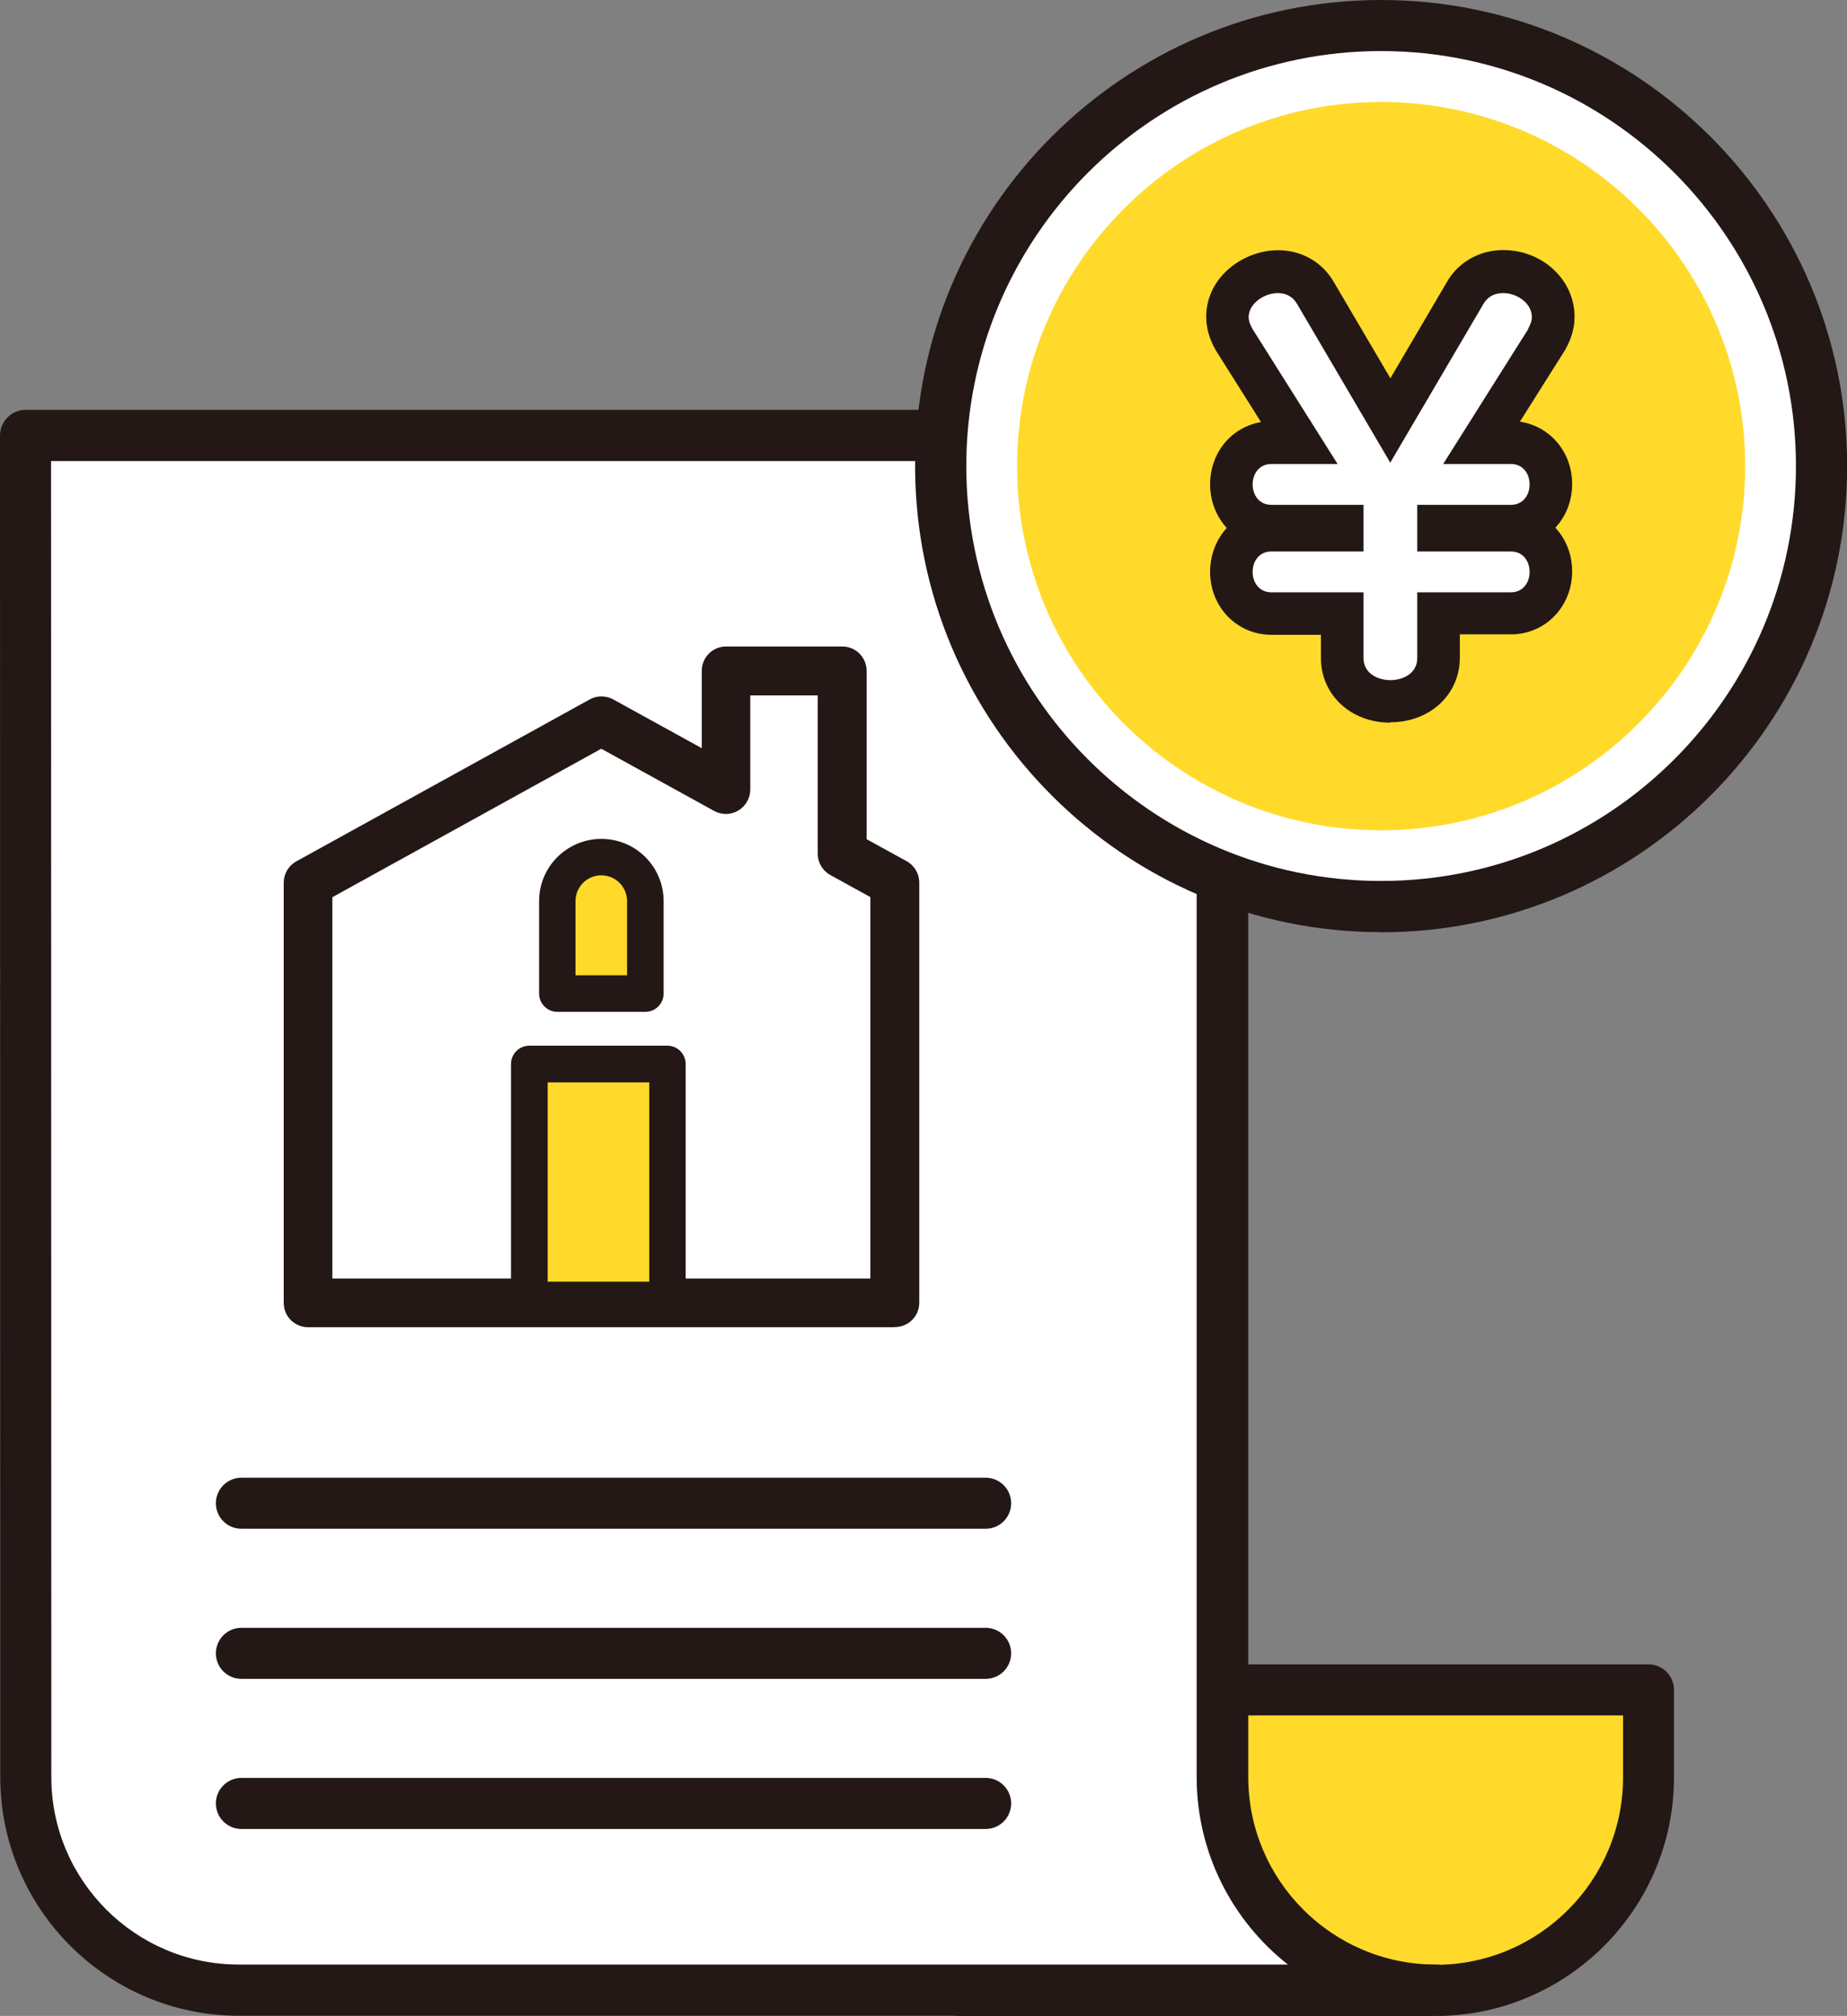 <?xml version="1.0" encoding="UTF-8"?>
<svg id="design" xmlns="http://www.w3.org/2000/svg" viewBox="0 0 137.49 150.02">
  <rect x="0" y="0" width="137.49" height="150.02" fill="#808080" stroke="none"/>
  <defs>
    <style>
      .cls-1 {
        fill: #fff;
      }

      .cls-2 {
        fill: #231815;
      }

      .cls-3 {
        fill: #ffda2a;
      }
    </style>
  </defs>
  <g>
    <g>
      <g>
        <path class="cls-3" d="M122.72,125.76v6.51c0,8.76-7.1,15.86-15.86,15.86h-35.47c8.76,0,15.86-7.1,15.86-15.86v-6.51s35.47,0,35.47,0Z"/>
        <path class="cls-2" d="M106.86,150.02h-35.47c-1.05,0-1.9-.85-1.9-1.9s.85-1.9,1.9-1.9c7.69,0,13.95-6.26,13.95-13.95v-6.51c0-1.05.85-1.9,1.9-1.9h35.47c1.05,0,1.9.85,1.9,1.9v6.51c0,9.79-7.97,17.76-17.76,17.76ZM82.37,146.22h24.5c7.69,0,13.95-6.26,13.95-13.95v-4.61h-31.66v4.61c0,5.65-2.66,10.7-6.79,13.95Z"/>
      </g>
      <g>
        <path class="cls-1" d="M91,32.41v84.97s0,14.87,0,14.87c0,8.76,7.1,15.86,15.86,15.86H17.78c-8.76,0-15.86-7.1-15.86-15.86l-.02-99.84h89.1Z"/>
        <path class="cls-2" d="M106.85,150.01H17.78C7.99,150.01.02,142.04.02,132.25L0,32.41c0-.5.2-.99.56-1.35.36-.36.84-.56,1.35-.56h89.1c.5,0,.99.2,1.35.56.36.36.56.84.56,1.35v99.84c0,7.69,6.26,13.95,13.95,13.95,1.05,0,1.9.85,1.9,1.9s-.85,1.9-1.9,1.9ZM3.8,34.31l.02,97.94c0,7.69,6.26,13.95,13.95,13.95h78.1c-4.13-3.25-6.79-8.3-6.79-13.95V34.31s-85.29,0-85.29,0Z"/>
      </g>
      <path class="cls-2" d="M73.36,113.77H17.97c-1.05,0-1.9-.85-1.9-1.9s.85-1.9,1.9-1.9h55.4c1.05,0,1.9.85,1.9,1.9s-.85,1.9-1.9,1.9Z"/>
      <path class="cls-2" d="M73.36,124.94H17.97c-1.05,0-1.9-.85-1.9-1.9s.85-1.9,1.9-1.9h55.4c1.05,0,1.9.85,1.9,1.9s-.85,1.9-1.9,1.9Z"/>
      <path class="cls-2" d="M73.36,136.11H17.97c-1.05,0-1.9-.85-1.9-1.9s.85-1.9,1.9-1.9h55.4c1.05,0,1.9.85,1.9,1.9s-.85,1.9-1.9,1.9Z"/>
    </g>
    <g>
      <g>
        <g>
          <polygon class="cls-1" points="62.68 63.53 62.68 49.93 54.04 49.93 54.04 58.76 44.76 53.64 22.93 65.69 22.93 96.96 66.6 96.96 66.6 65.69 62.68 63.53"/>
          <path class="cls-2" d="M66.6,98.77H22.93c-1,0-1.81-.81-1.81-1.81v-31.27c0-.66.36-1.27.94-1.59l21.84-12.05c.54-.3,1.2-.3,1.75,0l6.59,3.63v-5.76c0-1,.81-1.81,1.81-1.81h8.65c1,0,1.81.81,1.81,1.81v12.53l2.98,1.64c.58.32.94.93.94,1.59v31.27c0,1-.81,1.81-1.81,1.81ZM24.74,95.15h40.05v-28.39l-2.98-1.64c-.58-.32-.94-.93-.94-1.59v-11.78h-5.02v7.01c0,.64-.34,1.23-.89,1.56-.55.33-1.24.34-1.8.03l-8.4-4.63-20.02,11.05v28.39Z"/>
        </g>
        <g>
          <rect class="cls-3" x="39.41" y="79.19" width="10.28" height="17.55"/>
          <path class="cls-2" d="M49.68,98.09h-10.28c-.75,0-1.36-.61-1.36-1.36v-17.55c0-.75.61-1.36,1.36-1.36h10.28c.75,0,1.36.61,1.36,1.36v17.55c0,.75-.61,1.36-1.36,1.36ZM40.77,95.38h7.56v-14.83h-7.56v14.83Z"/>
        </g>
      </g>
      <g>
        <path class="cls-3" d="M48.04,73.94v-6.88c0-1.81-1.47-3.28-3.28-3.28s-3.28,1.47-3.28,3.28v6.88h6.55Z"/>
        <path class="cls-2" d="M48.04,75.3h-6.55c-.75,0-1.36-.61-1.36-1.36v-6.88c0-2.56,2.08-4.63,4.64-4.63s4.63,2.08,4.63,4.63v6.88c0,.75-.61,1.36-1.36,1.36ZM42.85,72.58h3.83v-5.52c0-1.06-.86-1.92-1.92-1.92s-1.92.86-1.92,1.92v5.52Z"/>
      </g>
    </g>
  </g>
  <g>
    <g>
      <path class="cls-1" d="M102.81,67.47c-18.08,0-32.78-14.71-32.78-32.78S84.73,1.9,102.81,1.9s32.78,14.71,32.78,32.78-14.71,32.78-32.78,32.78Z"/>
      <path class="cls-2" d="M102.81,69.37c-19.13,0-34.69-15.56-34.69-34.69S83.68,0,102.81,0s34.69,15.56,34.69,34.69-15.56,34.69-34.69,34.69ZM102.81,3.8c-17.03,0-30.88,13.85-30.88,30.88s13.85,30.88,30.88,30.88,30.88-13.85,30.88-30.88S119.83,3.8,102.81,3.8Z"/>
    </g>
    <path class="cls-3" d="M102.81,61.79c-14.95,0-27.1-12.16-27.1-27.1s12.16-27.1,27.1-27.1,27.1,12.16,27.1,27.1-12.16,27.1-27.1,27.1Z"/>
    <g>
      <path class="cls-2" d="M103.5,53.78c-2.95,0-5.17-2.07-5.17-4.81v-1.73h-3.69c-2.56,0-4.56-2.06-4.56-4.69,0-1.13.38-2.21,1.06-3.05.06-.07.12-.14.18-.21-.77-.84-1.24-1.98-1.24-3.25,0-1.13.38-2.21,1.06-3.05.69-.84,1.66-1.4,2.73-1.58l-3.31-5.25s-.06-.1-.09-.15c-.46-.83-.68-1.63-.68-2.43,0-2.97,2.77-4.96,5.35-4.96,1.77,0,3.34.91,4.19,2.44l4.17,7.09,4.2-7.15c.83-1.47,2.41-2.39,4.2-2.39,2.93,0,5.31,2.22,5.31,4.96,0,.81-.22,1.6-.68,2.43-.03.05-.06.1-.09.15l-3.3,5.23c2.23.33,3.89,2.25,3.89,4.64,0,1.27-.47,2.42-1.25,3.25.78.84,1.25,1.98,1.25,3.25,0,2.63-2.01,4.69-4.56,4.69h-3.8v1.73c0,2.74-2.22,4.81-5.17,4.81ZM113.76,24.49h0,0ZM93.84,24.24s.02.03.02.04l-.02-.04ZM113.2,24.19l-.03.04s.02-.03.03-.04Z"/>
      <path class="cls-1" d="M113.76,24.49l-6.33,10.04h5.04c1.86,0,1.86,3.04,0,3.04h-6.97v3.47h6.97c1.86,0,1.86,3.04,0,3.04h-6.97v4.9c0,2.18-4,2.18-4,0v-4.9h-6.86c-1.86,0-1.86-3.04,0-3.04h6.86v-3.47h-6.86c-1.86,0-1.86-3.04,0-3.04h4.93l-6.33-10.04c-.18-.32-.29-.61-.29-.89,0-1,1.14-1.79,2.18-1.79.57,0,1.11.25,1.43.82l6.93,11.8,6.93-11.8c.32-.57.86-.82,1.47-.82,1.04,0,2.14.75,2.14,1.79,0,.29-.11.57-.29.89Z"/>
    </g>
  </g>
</svg>